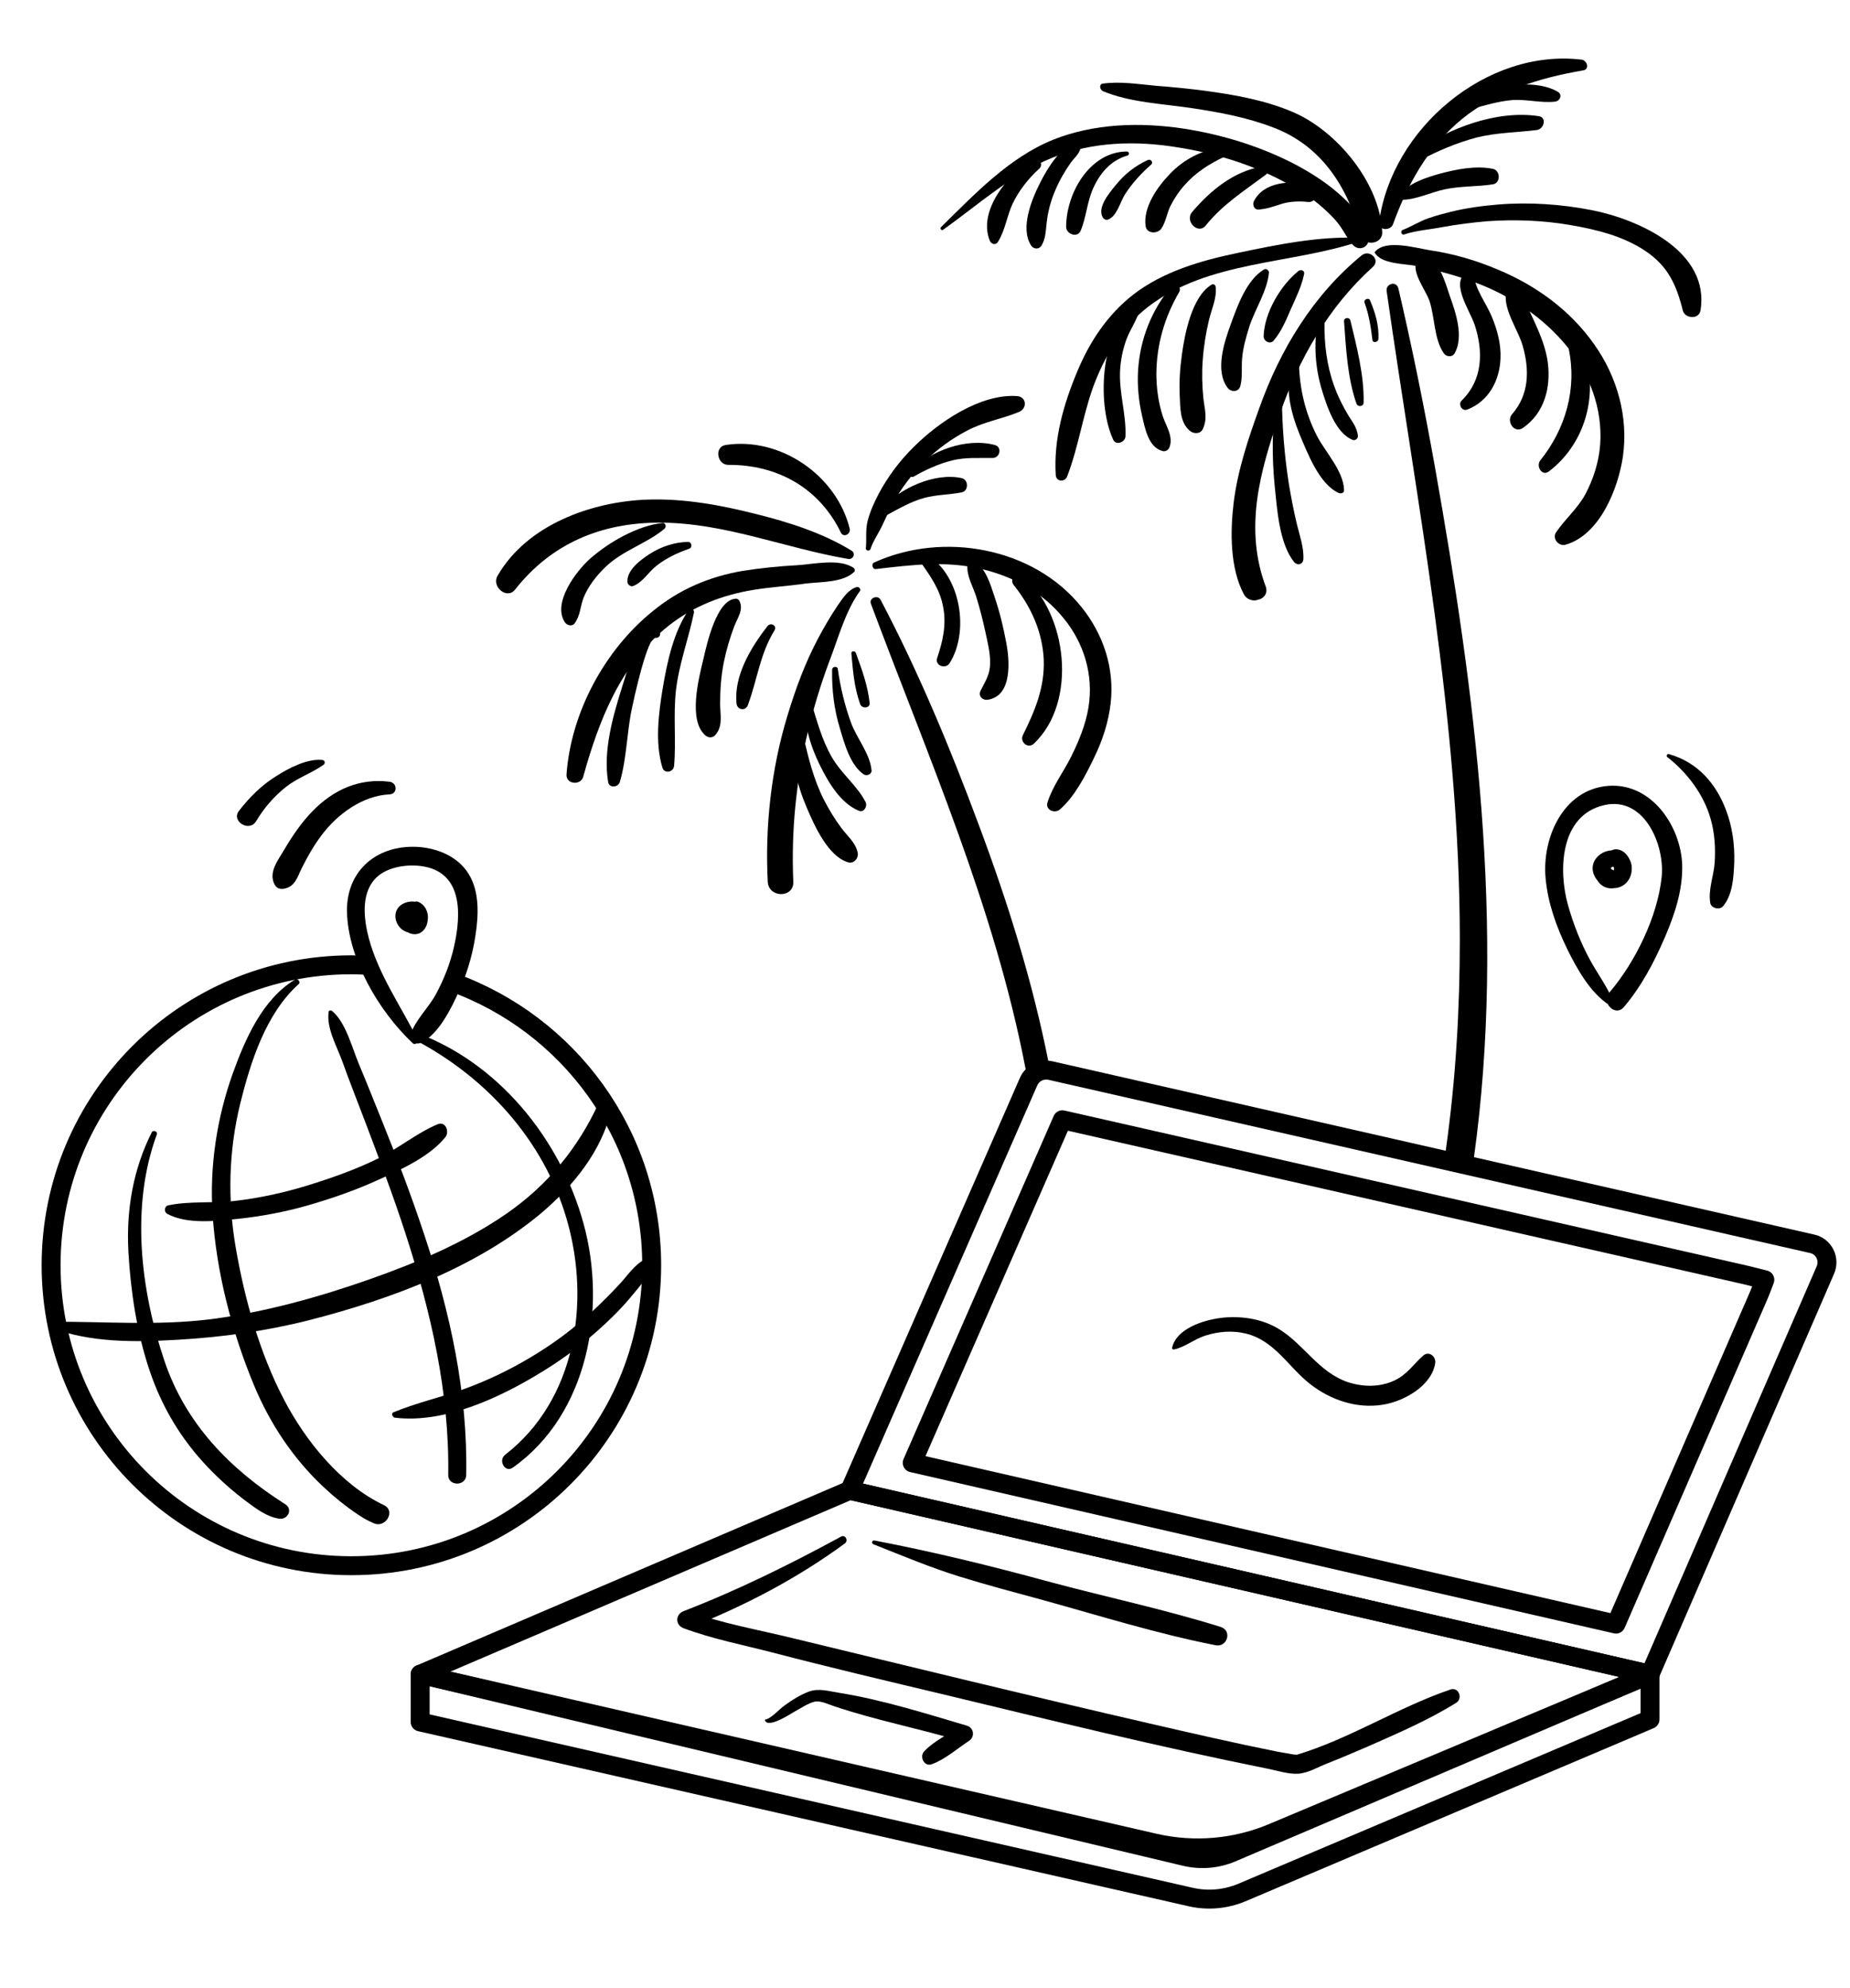 <?xml version="1.0" encoding="UTF-8"?> <!-- Generator: Adobe Illustrator 21.1.0, SVG Export Plug-In . SVG Version: 6.00 Build 0) --> <svg xmlns="http://www.w3.org/2000/svg" xmlns:xlink="http://www.w3.org/1999/xlink" id="Слой_1" x="0px" y="0px" viewBox="0 0 586.5 630" style="enable-background:new 0 0 586.5 630;" xml:space="preserve"> <style type="text/css"> .st0{fill:#FFFFFF;} .st1{fill:none;stroke:#FA8669;stroke-width:4;stroke-miterlimit:10;} .st2{fill:#FA8669;} .st3{fill:none;stroke:#000000;stroke-width:6;stroke-linejoin:round;stroke-miterlimit:10;} .st4{fill:none;stroke:#000000;stroke-width:6;stroke-linecap:round;stroke-linejoin:round;stroke-miterlimit:10;} .st5{fill:#FFFFFF;stroke:#000000;stroke-width:6;stroke-linecap:round;stroke-linejoin:round;stroke-miterlimit:10;} .st6{fill:#FFFFFF;stroke:#000000;stroke-width:6;stroke-linejoin:round;stroke-miterlimit:10;} .st7{fill:none;stroke:#000000;stroke-width:4;stroke-linejoin:round;stroke-miterlimit:10;} .st8{fill:#FFFFFF;stroke:#000000;stroke-width:4;stroke-linecap:round;stroke-linejoin:round;stroke-miterlimit:10;} .st9{fill:#FFFFFF;stroke:#000000;stroke-width:4;stroke-linejoin:round;stroke-miterlimit:10;} .st10{fill:none;stroke:#000000;stroke-width:7;stroke-linejoin:round;stroke-miterlimit:10;} </style> <g> <g> <path d="M431.1,75.4c-12.7-0.7-26.6,2.2-39,4.8c-11.5,2.4-23.5,5.9-32.9,13.2c-8.2,6.4-13.9,15.1-17.8,24.6 c-4.3,10.3-7.4,21.3-6.7,32.5c0.1,2.1,2.8,2.4,3.6,0.5c3.6-9.3,4.9-19.1,8.3-28.5c3.6-9.7,9.1-18.9,17.4-25.3 c19.1-14.7,45.4-13.4,67.3-20.8C431.8,76.2,431.7,75.4,431.1,75.4L431.1,75.4z"></path> </g> </g> <g> <g> <path d="M359.8,97.5c-1.9,3.5-5.1,6-6.9,9.6c-1.4,2.9-2.2,6.2-2.6,9.4c-0.9,7.2-0.4,16.2,2.6,22.8c0.9,2,3.8,0.8,3.9-1 c0.3-7-2.1-13.9-1.7-21c0.2-3.5,0.9-6.8,2.1-10c1.2-3.1,3.2-5.8,4.1-9.1C361.6,97.3,360.2,96.7,359.8,97.5L359.8,97.5z"></path> </g> </g> <g> <g> <path d="M371.5,90.6c-6.4,7.5-10.1,16.9-10.7,26.8c-0.3,4.8,0.2,9.8,1.3,14.5c0.9,3.9,2,9.8,6.4,11c1.1,0.3,2-0.4,2.3-1.3 c1.2-3.4-1.2-6.7-2.2-9.8c-1.4-4.4-2-8.9-2-13.5c0.1-9.2,2.6-17.8,7.2-25.7C374.8,91,372.6,89.3,371.5,90.6L371.5,90.6z"></path> </g> </g> <g> <g> <path d="M384.1,90.2c-6.2,3.7-8.5,15.5-9.4,22.1c-0.6,4.3-0.9,8.6-0.7,13c0.2,3.9,0,8.5,3.2,11.2c1.2,1,3.3,1.1,4.1-0.5 c1.6-3.4,0.6-6.3,0.2-9.8c-0.4-4-0.5-8.1-0.2-12.1c0.3-4.3,1-8.6,2-12.8c0.8-3.3,2.5-6.9,2.1-10.3 C385.4,90.3,384.7,89.8,384.1,90.2L384.1,90.2z"></path> </g> </g> <g> <g> <path d="M400.7,85.4c-5.5,3.3-8.4,11.5-10.5,17.3c-2.1,5.7-5.1,14.8-1,20.2c1.1,1.4,3.4,1.4,4-0.5c0.8-3,0.3-5.9,0.6-9 c0.3-3.4,1.3-6.8,2.3-10c1.8-5.5,5.7-11.3,6.2-17.1C402.2,85.5,401.3,85,400.7,85.4L400.7,85.4z"></path> </g> </g> <g> <g> <path d="M411.6,85.9c-5.7,4.6-10.8,13.3-11,20.7c0,1.6,2.2,2.6,3.2,1.3c2.6-3.1,3.9-6.5,5.5-10.1c1.6-3.6,3.3-7,4.1-10.8 C413.8,85.8,412.5,85.2,411.6,85.9L411.6,85.9z"></path> </g> </g> <g> <g> <path d="M299,72.8c11.1-7.9,22-17.8,34.8-22.9c12.6-5,26.3-5.4,39.6-3.2c11.5,1.8,22.8,5.2,33.1,10.6c4.7,2.5,9.4,5.3,13.3,8.9 c2,1.8,4,3.8,5.5,6.1c1.3,1.9,2.2,4,3.9,5.6c1.8,1.6,4.6,0.5,4.7-2c0.3-5.1-4.5-9.9-7.9-13.1c-4.4-4.2-9.6-7.6-15-10.5 c-11.2-5.9-23.6-9.7-36.1-11.6c-13.6-2-28.1-1.6-41.1,3.6C319.8,50,308.9,61.6,298.3,72C297.9,72.4,298.5,73.2,299,72.8L299,72.8z "></path> </g> </g> <g> <g> <path d="M327,50.4c-7.3,4.9-17.1,16.3-13.2,25.9c0.5,1.1,1.9,1.5,2.6,0.3c2.3-3.7,2.8-8.1,4.6-12c2-4.2,5-8,8.4-11.1 C331.2,52,328.9,49.1,327,50.4L327,50.4z"></path> </g> </g> <g> <g> <path d="M342.3,45.5c-5.1-1.1-10.6,8.5-12.5,12.3c-2.7,5.3-6.5,14.5-2.9,20c0.8,1.2,2.5,1.3,3.3,0c1.3-2.2,1.3-4.5,1.6-7 c0.4-3.7,1.3-7.2,2.8-10.6c1.3-3.1,3-6,4.9-8.7c1.4-1.9,3.2-3.1,3.1-5.6C342.7,45.7,342.5,45.5,342.3,45.5L342.3,45.5z"></path> </g> </g> <g> <g> <path d="M357.2,48C345.5,48.1,338,61.2,338,71.9c0,2.3,3.6,3.6,4.6,1.2c1.8-4.3,2-9,3.9-13.3c2.2-4.9,5.6-9,10.9-10.5 C358.2,49.1,358,48,357.2,48L357.2,48z"></path> </g> </g> <g> <g> <path d="M363.9,50.7c-4.2,1.9-7.5,4.6-10.4,8.2c-1.9,2.4-5.7,6.8-3.9,10c0.3,0.5,1,0.9,1.6,0.7c2.9-1,3.9-5.6,5.5-8.1 c2.2-3.4,5.1-6.6,8.2-9.3C365.8,51.4,364.8,50.3,363.9,50.7L363.9,50.7z"></path> </g> </g> <g> <g> <path d="M387.3,46.8c-6.3,0.7-12,3.7-16.4,8.3c-4,4.1-8.6,10.7-7.7,16.6c0.4,2.5,3.9,2.4,5,0.7c1.4-2.1,1.7-4.7,2.8-7 c1.2-2.4,2.7-4.7,4.5-6.7c3.5-4,7.9-6.8,12.6-9C389.4,49,388.8,46.6,387.3,46.8L387.3,46.8z"></path> </g> </g> <g> <g> <path d="M400,52.8c-8.9,1.5-16.3,7.6-22,14.3c-2.6,3,1.9,7.4,4.3,4.3c5.3-6.6,12.1-10.9,18.8-15.9C402.6,54.6,401.8,52.6,400,52.8 L400,52.8z"></path> </g> </g> <g> <g> <path d="M415.4,58.5c-6-1.4-14.8-1-17.9,5.3c-0.5,1.1,0.1,2.7,1.5,2.6c2.7-0.2,4.8-1,7.3-1.8c2.7-0.8,5.6-0.9,8.4-0.6 C417.8,64.3,418.4,59.2,415.4,58.5L415.4,58.5z"></path> </g> </g> <g> <g> <path d="M349.7,28.9c8.6,3.6,19.2,4,28.4,5.4c8.6,1.3,17.2,2.9,25.3,6c15.4,5.7,23.8,18.8,27.9,34.1c1,3.8,7.1,3.1,6.9-0.9 c-0.7-15.5-14.3-31.9-28.1-37.9c-8.8-3.8-18.3-5.5-27.8-6.8c-5.2-0.7-10.4-1.2-15.6-1.6c-5.7-0.5-11.5-1.5-17.1-0.7 C348.3,26.7,348.7,28.5,349.7,28.9L349.7,28.9z"></path> </g> </g> <g> <g> <path d="M431.7,80.9c-15.4,12.6-25.9,29.9-32.5,48.5c-3.5,9.7-6.8,19.5-8.1,29.9c-1.1,9.1-1.2,20.8,3.3,29.1 c0.7,1.4,2.7,2.2,4.2,1.7c0.2-0.1,0.5-0.2,0.7-0.2c2-0.7,2.7-2.6,1.8-4.5c-0.1-0.2-0.2-0.5-0.4-0.7c-0.5-0.9-1.6-1.3-2.6-1 c-0.1,0-0.3,0.1-0.4,0.1c-1.6,0.5-2.2,3-0.5,3.9c0.1,0.1,0.2,0.1,0.4,0.2c-0.3-0.9-0.7-1.7-1-2.6c0,0.2-0.1,0.4-0.1,0.6 c1-0.6,2-1.2,3.1-1.7c-0.1,0-0.2-0.1-0.3-0.1c0.7,0.7,1.4,1.4,2.1,2.1c-7.1-18.6-2-36.8,4.3-54.9c6-17.5,15.6-34.2,29.5-46.7 C437.8,82.3,434.2,78.9,431.7,80.9L431.7,80.9z"></path> </g> </g> <g> <g> <path d="M404.4,126.4c-1.1,9.2-1.2,18.3-0.3,27.5c0.8,7.5,1.4,18.1,6.1,24.1c1,1.3,2.9,0.9,3-0.8c0.2-3.8-1.2-7.6-2.1-11.3 c-1-4.2-1.8-8.4-2.5-12.6c-1.4-8.9-2.1-17.9-2.2-26.9C406.5,125,404.6,125.1,404.4,126.4L404.4,126.4z"></path> </g> </g> <g> <g> <path d="M409.4,115.1c-2.1,7.6-0.3,15.4,2.6,22.5c2.5,5.9,6.2,15.8,12.4,18.6c0.8,0.3,1.8,0,1.7-1c-0.2-6-5.9-11.9-8.6-17.1 c-3.7-7.3-5.4-14.6-5.7-22.7C411.7,114.1,409.8,113.8,409.4,115.1L409.4,115.1z"></path> </g> </g> <g> <g> <path d="M417.7,101.9c-1.2,7.2-0.8,14.3,1.3,21.4c1.6,5.3,4.4,14,9.9,16.1c0.7,0.3,1.7-0.5,1.6-1.3c-0.3-2.6-1.6-4.2-3-6.4 c-1.8-3-3.4-6.2-4.6-9.6c-2.3-6.4-3.1-13.2-3-19.9C420.1,100.9,417.9,100.6,417.7,101.9L417.7,101.9z"></path> </g> </g> <g> <g> <path d="M426.1,101.8c0.6,8.4,1.1,18,3.9,26c0.4,1.3,2.3,1.1,2.3-0.3c0.2-8.5-2.2-17.7-4.2-26C427.8,100.4,426,100.6,426.1,101.8 L426.1,101.8z"></path> </g> </g> <g> <g> <path d="M432.6,95.9c1.4,3.8,2,7.8,2.5,11.8c0.1,1.1,1.8,0.8,1.9-0.3c0.2-4.3-1-8.4-2.7-12.3C433.9,94.2,432.2,94.9,432.6,95.9 L432.6,95.9z"></path> </g> </g> <g> <g> <path d="M441.6,71.1c4.7-12.9,11.2-24.6,21.9-33.4c10.8-8.8,24.8-13.1,38.4-15.4c2.1-0.3,1.3-3.2-0.5-3.4 c-30.1-3.6-60.3,21.9-64.2,51.6C436.9,73.1,440.8,73.2,441.6,71.1L441.6,71.1z"></path> </g> </g> <g> <g> <path d="M444.5,63.3c4.4,0,9.2-2.4,13.5-3.3c5.1-1.1,10.2-0.8,15.3-1.6c2.5-0.4,2.4-4.4,0-4.9c-5.4-1.1-11.4,0.1-16.7,1.5 c-4.4,1.2-10.2,3.1-13,6.8C443.2,62.5,443.8,63.3,444.5,63.3L444.5,63.3z"></path> </g> </g> <g> <g> <path d="M450,50.9c5.8-3.1,11.7-5.6,18-7.3c6.4-1.6,12.7-1.6,19.2-2.4c2.3-0.3,3.3-4,0.6-4.4c-13.3-2-28.7,3.8-39.3,11.5 C446.9,49.4,448.3,51.8,450,50.9L450,50.9z"></path> </g> </g> <g> <g> <path d="M465.2,34.8c4.8-1.1,9.3-2.7,14.3-3.1c4.5-0.3,9,1,13.5,0.5c1.6-0.2,2.4-2.2,0.9-3.1c-7.8-4.6-22.6-1.8-29.7,3.1 C462.8,33.1,463.5,35.1,465.2,34.8L465.2,34.8z"></path> </g> </g> <g> <g> <path d="M435.8,80c2.1,3.8,9.6,3.5,13.4,4.3c6.2,1.3,12.5,3,18.5,5.2c11.2,4.2,21.5,11,29.1,20.3c7.1,8.7,11.3,19.6,10.5,31 c-0.4,5.5-2.1,10.9-4.7,15.8c-2.5,4.6-6.4,7.8-9.3,12.1c-1.3,2,0.9,4.5,3,3.9c10.9-3.1,16.7-17.8,18.2-27.9 c1.8-12.6-1.8-25.3-9.1-35.6c-7.6-10.8-18.5-18.7-30.6-23.7c-6.8-2.9-14-5-21.4-6.1c-4.5-0.7-14.2-3.6-17.5,0.5 C435.8,79.8,435.7,79.9,435.8,80L435.8,80z"></path> </g> </g> <g> <g> <path d="M449.3,81.9c-2.2,4.2,2.5,9.5,3.9,13.5c1.7,5.2,1.4,12,4.5,16.5c0.8,1.2,2.7,1.4,3.5,0c2.9-5.3,0.3-12.9-1.6-18.2 c-1.4-4.1-3.6-12.6-8.8-12.6C450.2,81.1,449.6,81.4,449.3,81.9L449.3,81.9z"></path> </g> </g> <g> <g> <path d="M465.9,85.6c-6.9,3.1,0,12.5,1.6,17.3c2.8,8.4,2.6,17.5-4.1,24c-1.2,1.1,0,3.5,1.7,2.9c6.8-2.6,10.3-9.1,10.6-16.2 c0.2-4.5-1-9-2.7-13.1c-1.9-4.7-5.6-9-5.8-14.1C467.2,85.6,466.5,85.3,465.9,85.6L465.9,85.6z"></path> </g> </g> <g> <g> <path d="M477.6,91.9c-1.5,5.8,3.7,12.4,5.2,17.9c2.1,7.5,2,15.2-3.4,21.4c-2,2.2,0.6,6.3,3.4,4.4c6.8-4.7,8.9-12.7,7.9-20.7 c-0.6-4.6-2.4-8.9-4.3-13.1c-1.8-3.7-3.5-8.5-7.5-10.4C478.3,91.2,477.7,91.3,477.6,91.9L477.6,91.9z"></path> </g> </g> <g> <g> <path d="M497.3,110.4c2.7,12.7-0.9,25.4-9,35.5c-1.4,1.8,0.5,5.1,2.7,3.5c12.4-9.4,16.3-26.4,10.3-40.7 C500.3,106.3,496.8,108.1,497.3,110.4L497.3,110.4z"></path> </g> </g> <g> <g> <path d="M445.1,74.3c3.9-1.3,8.5-1.6,12.5-2.4c4.6-0.8,9.2-1.4,13.8-1.8c8.8-0.6,17.7-0.3,26.4,1.2c8.2,1.4,16.8,3.5,23.8,8.2 c7.2,4.8,9.9,10.8,11.9,18.9c0.7,2.6,5.1,2.9,5.6,0c3.1-18.8-19.7-28.9-34.4-31.8c-9.7-1.9-19.8-2.6-29.7-1.8 c-5,0.4-10.1,1.1-15,2.3c-2.4,0.6-4.7,1.2-7,2c-3,1-5.5,2.7-8.4,3.8C443.9,73.3,444.3,74.5,445.1,74.3L445.1,74.3z"></path> </g> </g> <g> <g> <path d="M439.6,92.2c9.7,68.2,23.2,136.3,23.2,205.5c0,22.2-1.3,44.4-4.4,66.4c-0.8,5.8,8.1,8.3,8.9,2.5 c10.1-73.1,0.4-146.6-12.4-218.7c-3.4-19-7.2-37.8-11.6-56.6C442.6,88.9,439.3,89.9,439.6,92.2L439.6,92.2z"></path> </g> </g> <g> <g> <path d="M270.7,180c-4.5-3.2-12.9-1.2-18.1-0.9c-5.7,0.3-11.5,0.9-17.2,1.8c-10.6,1.8-20.1,5.9-28.4,12.7 c-15.3,12.3-26,32.2-27.4,51.8c-0.2,3.1,4.5,3.6,5.3,0.7c5-18,11.9-35.7,26.9-47.7c7.9-6.3,17.2-9.9,27.1-11.5 c5.5-0.9,11-1.2,16.5-2c4.8-0.6,11.9-0.2,15.5-3.8C271.1,180.7,271,180.3,270.7,180L270.7,180z"></path> </g> </g> <g> <g> <path d="M208.5,199.8c-2.4-0.8-3.9,0.5-5.1,2.5c-2.8,4.3-4.5,9.9-6,14.8c-3,9.5-6.3,20.7-4.6,30.7c0.3,2,3.2,1.7,3.7,0 c2.2-7.5,2.2-15.6,3.8-23.2c0.5-2.4,4.9-23,7.5-22.5C209.3,202.3,209.9,200.3,208.5,199.8L208.5,199.8z"></path> </g> </g> <g> <g> <path d="M218.3,193.3c-4.8,7-6.8,16.5-8.2,24.8c-1.3,7.9-2.5,17.3-0.1,25.1c0.6,2.1,3.5,1.5,3.7-0.5c0.7-8-0.3-16,0.6-24 c1-8.5,4-16.3,5.7-24.6C220.2,193,218.9,192.4,218.3,193.3L218.3,193.3z"></path> </g> </g> <g> <g> <path d="M233.3,189.7c-6.1,0.2-9.2,14.3-10.3,19.1c-1.5,6.2-4.9,19.4,0.6,24.2c1.2,1,2.6,0.8,3.5-0.5c2.1-2.8,1.2-6.2,1.2-9.5 c0-4.5,0.3-8.9,1.2-13.3c0.8-3.9,1.9-7.6,3.3-11.3c1.1-2.8,3.1-5.4,1.5-8.2C234.1,189.9,233.7,189.7,233.3,189.7L233.3,189.7z"></path> </g> </g> <g> <g> <path d="M243.3,198.4c-5.2,6.7-10.7,15.7-9.8,24.5c0.2,2.1,2.9,2.5,3.6,0.5c3-8.1,3.8-16.1,8.4-23.6 C246.5,198.2,244.3,197.1,243.3,198.4L243.3,198.4z"></path> </g> </g> <g> <g> <path d="M270,174.5c-9.3-5.7-20.1-9.1-30.6-11.7c-11.1-2.8-22.6-4.9-34.1-4.5c-17.8,0.6-38.3,8-47.6,24.2c-1.9,3.4,3,7.6,5.6,4.3 c11.5-14.6,27.3-21.2,45.8-21.2c20.7,0,39.7,8.1,59.8,11.5C270.4,177.4,271.4,175.4,270,174.5L270,174.5z"></path> </g> </g> <g> <g> <path d="M210.1,165.7c-7.9,0.8-17.1,6.1-23,11.3c-4.5,4-12.1,14.1-8,20.2c0.6,0.9,2.2,1.4,3,0.4c1.9-2.5,1.8-5.3,2.9-8.2 c1.5-3.7,4.1-7,6.9-9.7c5.6-5.4,13.1-7.4,18.8-12.2C211.4,166.8,210.9,165.6,210.1,165.7L210.1,165.7z"></path> </g> </g> <g> <g> <path d="M218.1,171.7c-4.3,0.1-8.5,1.5-12.1,3.8c-2.9,1.9-7.2,5-7.1,8.8c0,0.8,0.9,1.7,1.8,1.4c3.1-1.2,4.9-4.5,7.5-6.5 c3.1-2.4,6.5-4,10.2-5.3C219.6,173.6,219.4,171.7,218.1,171.7L218.1,171.7z"></path> </g> </g> <g> <g> <path d="M269.4,167.6c-4.1-16.9-22-29.3-39.4-26.6c-3.6,0.6-2.7,6.3,0.9,6.3c15.4-0.1,28.8,7.2,35.7,21.5 C267.4,170.4,269.7,169.3,269.4,167.6L269.4,167.6z"></path> </g> </g> <g> <g> <path d="M271.6,186c-2.8,0.9-4.3,3.4-6,5.8c-2.3,3.4-4.4,7-6.3,10.6c-4.1,7.7-7.2,16.2-9.7,24.5c-5.1,16.8-7.1,34.9-6.2,52.5 c0.3,5.2,8.3,5.2,8.1,0c-0.7-16.2,0.9-32.1,4.7-47.9c1.8-7.4,4-14.7,6.7-21.9c2.8-7.2,5.1-16,9.7-22.3 C273.1,186.8,272.3,185.8,271.6,186L271.6,186z"></path> </g> </g> <g> <g> <path d="M251.4,233.1c-0.6,7.9,1.3,15.7,4.4,22.9c2.4,5.6,6.7,15.3,13,17.2c1.9,0.6,3.5-1.3,3.1-3.1c-0.7-3.2-3.3-5.2-5.2-7.8 c-2.1-2.8-3.9-5.8-5.5-8.9c-3.3-6.5-5-13.5-6.6-20.6C254,230.9,251.5,231.5,251.4,233.1L251.4,233.1z"></path> </g> </g> <g> <g> <path d="M255.3,222.5c-0.6,6.6,1.6,13.8,4.5,19.7c2.7,5.5,6.6,12.3,12.5,14.7c1.6,0.7,2.8-1.5,2.1-2.8c-2.7-5.2-7.7-9-10.7-14.2 c-3.2-5.6-4.7-11.5-6.6-17.6C256.8,221.2,255.4,221.4,255.3,222.5L255.3,222.5z"></path> </g> </g> <g> <g> <path d="M263.8,212.2c-0.1,6.4,0.6,12.5,2.5,18.7c1.4,4.7,3.3,11.7,7.6,14.5c1,0.6,2.6-0.2,2.4-1.4c-0.5-5.2-4.7-10.1-6.5-15 c-2-5.5-3.4-11.3-4.2-17.1C265.4,210.9,263.8,211.2,263.8,212.2L263.8,212.2z"></path> </g> </g> <g> <g> <path d="M269.9,207c0.5,5.4,0.9,10.9,2.8,16.1c0.5,1.5,3.2,1.4,3-0.4c-0.6-5.5-2.5-10.7-4.4-15.9C271,206.2,269.9,206.2,269.9,207 L269.9,207z"></path> </g> </g> <g> <g> <path d="M276,173.9c0.7-2.3,2.5-4.9,3.6-7.2c1.1-2.4,2.2-4.7,3.4-7c2.7-5,6.2-9.6,10.3-13.6c3.9-3.8,8.4-7.1,13.2-9.6 c5.4-2.9,11.1-3.7,16.6-6c2.6-1.1,2.4-4.8-0.7-5c-11.6-0.8-24.9,8.3-32.7,16.1c-4.4,4.3-8.2,9.4-11.1,14.8 c-1.4,2.7-2.7,5.5-3.5,8.5c-0.8,3.1-0.3,5.8-0.6,8.9C274.5,174.6,275.8,174.7,276,173.9L276,173.9z"></path> </g> </g> <g> <g> <path d="M289.7,151c3.8-2.2,7.8-4,12.1-5.1c4.4-1.1,8.5-0.7,13-0.8c2.3-0.1,2.9-3.5,0.6-4.1c-9.2-2.4-20.3,1.8-26.9,8.3 C287.6,150.2,288.7,151.6,289.7,151L289.7,151z"></path> </g> </g> <g> <g> <path d="M281,163.3c3.9-2.1,7.6-4.3,11.9-5.5c4-1.1,8-1,12-1.8c2.2-0.4,2.2-4,0-4.5c-8.6-1.9-20,3.3-25.4,9.8 C278.6,162.4,279.7,164,281,163.3L281,163.3z"></path> </g> </g> <g> <g> <path d="M277.7,180.3c11.3-1.3,22.2-2.7,33.5,0c10.1,2.4,19.4,7.4,26,15.6c6.5,7.9,9.5,18,7.9,28.1c-0.9,5.6-3.1,10.9-5.6,15.9 c-2.4,4.8-5.8,9.2-7.4,14.3c-0.8,2.4,2.2,3.7,3.9,2.3c4.7-4.1,8.1-10.7,10.8-16.3c2.7-5.5,4.6-11.3,5.3-17.3 c1.3-11.1-2.3-21.9-9.2-30.5c-15.2-19-43.9-24.1-65.7-14.2C276.1,178.6,276.6,180.5,277.7,180.3L277.7,180.3z"></path> </g> </g> <g> <g> <path d="M292,178.3c3.1,4.5,6,8.5,7,14c1.1,5.6-0.1,10.9-1.9,16.2c-0.8,2.4,2.6,3.6,3.9,1.7c6.4-10,3.6-27.6-6.8-34.2 C292.9,175.1,291,176.9,292,178.3L292,178.3z"></path> </g> </g> <g> <g> <path d="M306.7,179.1c-0.3,3.4,1.8,6.8,2.8,10c1.1,3.5,2,7.1,2.8,10.7c0.7,3.3,1.6,6.7,1.6,10.1c0,3.8-1.4,5.7-3,8.9 c-0.9,1.7,0.6,3.2,2.3,2.9c7.8-1.2,6.9-12.5,5.8-18.1c-0.9-4.9-2.1-9.8-3.7-14.5c-1.3-3.9-2.8-9.3-6.6-11.3 C307.7,177.5,306.7,178.1,306.7,179.1L306.7,179.1z"></path> </g> </g> <g> <g> <path d="M321.4,185.4c5.5,6.9,9.1,14.8,9.5,23.7c0.3,8.8-2.8,16.1-6.6,23.8c-1.1,2.2,1.6,4.5,3.5,2.7c13.9-13.2,10.6-41.3-3.5-53 C322.2,180.9,319.8,183.4,321.4,185.4L321.4,185.4z"></path> </g> </g> <g> <g> <path d="M276.1,191.3c18.1,48.5,39.2,96.1,49,147.2c0.9,4.8,8.2,2.7,7.3-2c-5.1-25.7-13-50.9-22.2-75.4c-9-24.2-19-48.2-31-71 C278.3,188.3,275.4,189.5,276.1,191.3L276.1,191.3z"></path> </g> </g> <path class="st3" d="M143.4,311.2c36.8,13.2,63.2,48.3,63.2,89.7c0,52.6-42.6,95.2-95.2,95.2s-95.2-42.6-95.2-95.2 s42.6-95.2,95.2-95.2c1.9,0,3.8,0.1,5.6,0.2"></path> <g> <g> <path d="M93.5,310.4c-10.3,6.2-15.8,18.9-19.7,29.7c-5.1,14.3-7.4,29.6-6.4,44.7c1.2,18.3,6.1,37.3,13.2,54.3 c5,12,12.4,23.1,21.9,32c3.4,3.2,7.1,6.2,11,8.8c1.2,0.8,2.3,1.5,3.6,2.1c0.6,0.3,2.4,1.1,1.3,0.6c3.8,1.8,7.2-3.9,3.3-5.7 c-13.7-6.5-24.9-20.4-31.7-33.5c-7.7-14.7-12.5-31.9-15.3-48.3c-2.6-15.3-2.2-30.5,1.5-45.6c3.3-13.2,8.1-28.3,18.4-37.6 C95.5,311.2,94.4,309.9,93.5,310.4L93.5,310.4z"></path> </g> </g> <g> <g> <path d="M15.9,420.6c12.8,4.9,27,4.7,40.5,3.9c14.1-0.8,28.3-2.8,42-6.3c25.6-6.6,52.3-16.5,72.8-33.5c10.4-8.7,19.7-20,22.7-33.5 c0.5-2.3-3-4.1-4.1-1.7c-6.6,14.4-16.3,26.1-29.3,35.1c-13.2,9.1-28.2,15.4-43.2,20.7c-16.2,5.7-33.4,10.5-50.5,12.7 c-17,2.1-33.6,0.7-50.6,0.8C15.1,418.8,15,420.3,15.9,420.6L15.9,420.6z"></path> </g> </g> <g> <g> <path d="M48.1,358.8c-5.9,11.7-8.1,24.6-7.4,37.7c0.7,12.6,2.7,25.8,6.7,37.7c3.9,11.6,10,21.8,18.5,30.7c3.8,4,7.9,7.6,12.3,10.9 c3.1,2.3,6.4,4.8,10.3,5.4c2.7,0.4,4.5-3,1.9-4.6c-17.5-11.1-31.6-25.5-38.3-45.5c-7.6-22.5-10.7-49-2.4-71.6 C50.1,358.5,48.5,357.9,48.1,358.8L48.1,358.8z"></path> </g> </g> <g> <g> <path d="M104.2,320.6c-0.8,5.2,2.7,11.1,4.4,15.9c2.2,6.2,4.7,12.4,7,18.5c4.5,11.9,9.1,23.9,13,36c8,24.7,13.9,50.2,13.5,76.3 c-0.1,3.7,5.7,3.7,5.7,0c0.5-26-5.1-51.5-13.3-76.1c-4.1-12.4-8.8-24.7-13.7-36.8c-2.3-5.7-4.6-11.5-7-17.2 c-2.2-5.2-4.2-13.5-8.7-17C104.9,320.1,104.2,320.1,104.2,320.6L104.2,320.6z"></path> </g> </g> <g> <g> <path d="M130,328.7c23.6,11.9,42.5,32.4,49.8,58.1c7.4,25.9,2.7,56.8-19.6,74.1c-2.4,1.8-0.1,5.9,2.4,4.1 c23.9-16.9,29.8-50.5,22.4-77.3c-7.4-27-27.4-51.6-54.2-60.9C129.7,326.4,128.9,328.2,130,328.7L130,328.7z"></path> </g> </g> <g> <g> <path d="M53,384.6c6.3,3.4,15.5,2.3,22.4,1.6c7.5-0.8,15-2.2,22.3-4.3c7.6-2.2,15.1-4.8,22.3-8.1c7.1-3.2,16.2-7.3,21.2-13.5 c1.3-1.6,0.2-5.1-2.4-4.1c-6.7,2.8-12.5,7.7-19,10.9c-7.3,3.6-15.1,6.3-22.9,8.7c-7.3,2.2-14.7,3.8-22.3,4.7 c-6.9,0.8-14.5,0-21.2,1.4C52.1,382.1,51.9,384,53,384.6L53,384.6z"></path> </g> </g> <g> <g> <path d="M125.2,449.2c15.9,1.9,33.6-6.5,46.9-14.7c7-4.3,13.6-9.3,19.6-14.9c3-2.8,5.9-5.7,8.5-8.9c2.4-2.9,5.5-6.2,6.2-10 c0.2-1.2-0.9-2.2-2.1-1.6c-3.2,1.7-5.4,5.1-7.9,7.8c-2.8,3-5.7,5.9-8.7,8.7c-5.9,5.4-12.3,10.2-19.2,14.3 c-6.8,4.1-14.1,7.6-21.6,10.3c-7.4,2.6-14.9,4.3-22.2,7.3C123.9,447.9,124.5,449.1,125.2,449.2L125.2,449.2z"></path> </g> </g> <g> <g> <path d="M511.5,317.5c-1.8-4.7-5-8.9-7.4-13.3c-3-5.5-5.3-11.4-7-17.4c-3.1-11-2.6-28.5,11.5-31.7c12.7-2.9,19.2,12.6,18.2,22.7 c-1.3,12.7-8.4,27.1-16.6,36.7c-2.7,3.2,1.9,7.8,4.6,4.6c5.6-6.6,9.6-14.2,13-22.1c3.1-7.2,5.7-14.9,5.5-22.9 c-0.4-12.3-9.7-26.1-23.4-25.1c-14.4,1.1-21.1,16.6-19.9,29.3c0.7,7.8,3.4,15.3,6.8,22.3c3.1,6.3,7.3,13.9,13.3,17.8 C510.7,319.1,511.8,318.3,511.5,317.5L511.5,317.5z"></path> </g> </g> <g> <g> <path d="M508.5,270.9c-3.8,1.8-3.9,7.6-0.4,9.8c4.5,2.8,10.4-2.4,9-7.2c-1.3-4.7-7.6-5.3-10.7-2c-4.1,4.4,1,10.9,6.3,9.8 c2.9-0.6,4.7-3.3,4.6-6.2c-0.1-2.8-2.1-6.1-5.2-6c-2.1,0.1-3.9,3.1-1.9,4.6c0.3,0.3,0.7,0.5,1.1,0.8c0.5,0.3,0.2,0.1,0.1,0 c0.3,0.4,0.3,0.6,0.3,0.7c0,0.4,0,0.3-0.1,0.5c-0.1,0.4,0-0.1,0.1-0.1c-0.2,0.3-0.3,0.3-0.2,0.1c0,0,0,0,0.1,0 c0.4,0.1-0.4-0.1-0.1,0c-0.3-0.1-0.6-0.2-0.7-0.4c-0.2-0.2-0.1-0.5-0.2-0.2c0-0.1,0-0.1,0.3-0.3c0.3-0.2,0.5-0.2,0.8-0.2 c0.3,0,0.7-0.1,0.6,0.5c0,0.5-0.7,1.4-1.3,1.5c-1.9,0.2-2.1-3.2-1.1-4.2C510.6,271.6,509.5,270.4,508.5,270.9L508.5,270.9z"></path> </g> </g> <g> <g> <path d="M132.3,329.2c-5.3-10.6-12.3-20.4-15.4-32c-1.5-5.7-2.5-13.6,1.8-18.5c3.4-3.9,9.8-4.9,14.7-4.3 c13.4,1.7,12.9,15.3,10.5,25.7c-1.2,5.3-3.2,10.3-5.8,15.1c-2.4,4.3-6.5,8.1-8,12.7c-0.7,2,1.7,3.3,3.3,2.5 c5.7-2.6,9.7-11,12.2-16.5c2.9-6.4,4.7-13.2,5.5-20.2c0.7-6.4,0.5-13.6-4-18.8c-3.5-4-8.7-6-13.9-6.5 c-13.2-1.1-23.5,7.1-23.2,20.6c0.4,14.9,10.1,31.4,20.7,41.4C131.5,331.4,132.9,330.3,132.3,329.2L132.3,329.2z"></path> </g> </g> <g> <g> <path d="M128.6,288.3c-1.7,1-1.7,3.4-1,5.1c0.6,1.6,2.2,2.6,3.8,2.6c3.1,0.1,4.8-3.5,4-6.2c-0.8-2.8-4-4.7-6.7-3.2 c-2.3,1.3-3.3,4.6-1.9,7c1.6,2.7,5.4,2,7.2,0c1.9-2.1,2-5.4-0.5-7.1c-2-1.4-5-1-6.8,0.6c-2.1,2-1.6,5.3,0.5,7.2 c2.5,2.1,6.4,1.8,7.9-1.2c1.3-2.6,0.3-6.1-2.4-7.3c-1.7-0.8-3.1,1.5-1.5,2.5c2,1.2,0.5,5.3-1.7,3.2c-2.2-2,2-2.9,2.1-1.5 c0.1,0.6-1,1.6-1.6,1.4c0.2,0.1,0,0.3,0-0.2c0-0.2,0-0.4,0.1-0.6c0.1-0.3,0.3-0.7,0.6-0.7c0.7,0.1,0.6,1.2,0.5,1.4 c-0.4,0.7-0.6,0.4,0.3,0.2c-0.4,0.1-0.1-0.3,0,0.1c-0.3-1,0.2-1.8-0.5-2.8C130.5,288.2,129.5,287.8,128.6,288.3L128.6,288.3z"></path> </g> </g> <path class="st4" d="M133.2,545.6l244.4,55.5c5.3,1.2,10.9,0.7,16-1.4l129.5-54.9v-14.3l-119.8,50.3c-11.7,4.9-24.7,6-37.1,3.2 l-233-53.5V545.6z"></path> <path class="st4" d="M523.1,530.5l-253.7-58.3l-136.2,58.3l242.7,57.8c4.8,1.1,9.8,0.7,14.4-1.2L523.1,530.5z"></path> <path class="st3" d="M269.4,472.2l56.7-129.5c1.2-2.7,4.1-4.1,6.9-3.5l241.5,54.9c3.7,0.8,5.7,4.8,4.2,8.3l-55.6,128.1L269.4,472.2z "></path> <path class="st3" d="M289.2,463.5l47.6-108.7l216.7,49.2c1.6,0.4,6,1.5,6,1.5s-1.6,4.3-2.3,5.8l-44.9,103.3L289.2,463.5z"></path> <g> <g> <path d="M372.1,427.6c3.5-0.7,6.5-3.3,10-4.4c4-1.3,8.5-1.7,12.7-0.7c9.3,2.2,13.5,10.5,20.5,16c6.5,5.1,14.8,7.9,23,6.6 c6.6-1,15.6-5.9,16.7-13.2c0.3-2.2-2.1-4-3.9-2.3c-3.1,2.8-5,5.9-9,7.8c-4.7,2.2-10,2.1-14.9,0.5c-9.2-3.2-13.7-11.8-21.6-16.7 c-5.4-3.4-12.4-4.4-18.7-3.6c-5.3,0.7-13.9,3.3-15.3,9.4C371.4,427.3,371.8,427.6,372.1,427.6L372.1,427.6z"></path> </g> </g> <g> <g> <path d="M123.5,247.7c-9.6-1.2-17.8,2.5-24.5,9.4c-3.4,3.5-6.2,7.6-8.7,11.8c-2,3.5-5.5,7.6-3.1,11.6c0.6,1,1.7,1.3,2.8,1.1 c3.6-0.6,4.3-3.8,5.7-6.6c1.8-3.6,3.8-7.1,6.2-10.3c5-6.7,13-12.6,21.6-13C126.1,251.6,126,248,123.5,247.7L123.5,247.7z"></path> </g> </g> <g> <g> <path d="M102.2,240.8c-4.8-0.5-10.7,2.6-14.6,5.1c-4.7,2.9-8.5,6.7-11.9,11.1c-2.4,3.2,3.3,6.8,5.5,3.2c2.5-4.2,5.7-7.9,9.5-10.9 c3.7-2.9,8.1-4.3,11.9-7C103.2,241.8,103,240.9,102.2,240.8L102.2,240.8z"></path> </g> </g> <g> <g> <path d="M528.6,239.9c6.3,4.9,11.5,11.8,13.7,19.5c1.3,4.5,1.6,9.2,1.3,13.9c-0.3,4.3-2.1,8.5-1.4,12.8c0.3,1.7,2.9,2.3,4,1.1 c3.1-3.6,3.4-9.2,3.6-13.8c0.2-5.6-0.6-11.5-2.6-16.7c-3.2-8.5-9-15.1-17.9-17.7C528.6,238.6,528.1,239.5,528.6,239.9L528.6,239.9 z"></path> </g> </g> <g> <g> <path d="M242.5,545.1c1,2.6,7.9-1.9,9.1-2.6c2.2-1.2,5.6-3.5,7.5-3.4c1.7,0,3.7,1,5.3,1.5c13.3,4.5,27.2,7.1,40.7,11.2 c-0.2-1.6-0.4-3.2-0.6-4.8c-3.7,2.4-8.5,4.7-11.5,7.9c-1.6,1.7,0,5,2.4,4.1c4.2-1.5,8.1-5,11.8-7.4c1.9-1.2,1.6-4.1-0.6-4.8 c-13.2-3.9-26.8-8.2-40.4-10.4c-3.3-0.5-6.6-1.6-9.8-0.4c-2.7,1-5.4,2.7-7.7,4.4c-1.7,1.2-3.8,3.7-5.8,4.4 C242.6,544.8,242.4,544.9,242.5,545.1L242.5,545.1z"></path> </g> </g> <g> <g> <path d="M266.6,486.9c-16.2,8.8-32.8,17-49.9,23.6c-2.6,1-2.7,4.4,0,5.4c9.1,3.4,18.9,5.3,28.2,7.7c18,4.7,36.2,9,54.3,13.3 c34.1,8.2,68.2,16.6,102.6,23.5c3,0.6,6.7,1.8,9.8,1.6c3.1-0.2,6.4-2.2,9.3-3.3c4.3-1.7,8.5-3.5,12.7-5.3 c9.5-4.2,19.3-8.4,28.1-13.9c2.1-1.3,0.8-5-1.8-4.2c-16.8,5.7-32,15.7-49.1,20.8c0.8-0.2-0.2-0.1-0.8-0.2 c-1.7-0.3-3.4-0.6-5.1-0.9c-13.5-2.7-26.9-5.8-40.4-8.9c-37.8-8.7-75.4-17.9-113-27c-11-2.7-22.6-4.7-33.3-8.6c0,1.8,0,3.6,0,5.4 c17.7-7,34.3-15.6,49.7-26.9C269,488.1,268,486.1,266.6,486.9L266.6,486.9z"></path> </g> </g> <g> <g> <path d="M276.9,489.3c9.1,3.6,18.1,7.4,27.5,10.3c8.7,2.7,17.5,5,26.3,7.4c18.1,5,36.3,10.7,54.7,14.3c3.7,0.7,5.3-4.6,1.6-5.8 c-17.9-5.6-36.5-9.5-54.7-14.4c-18.3-5-36.4-9.4-55.1-13C276.4,488,276.2,489.1,276.9,489.3L276.9,489.3z"></path> </g> </g> </svg> 